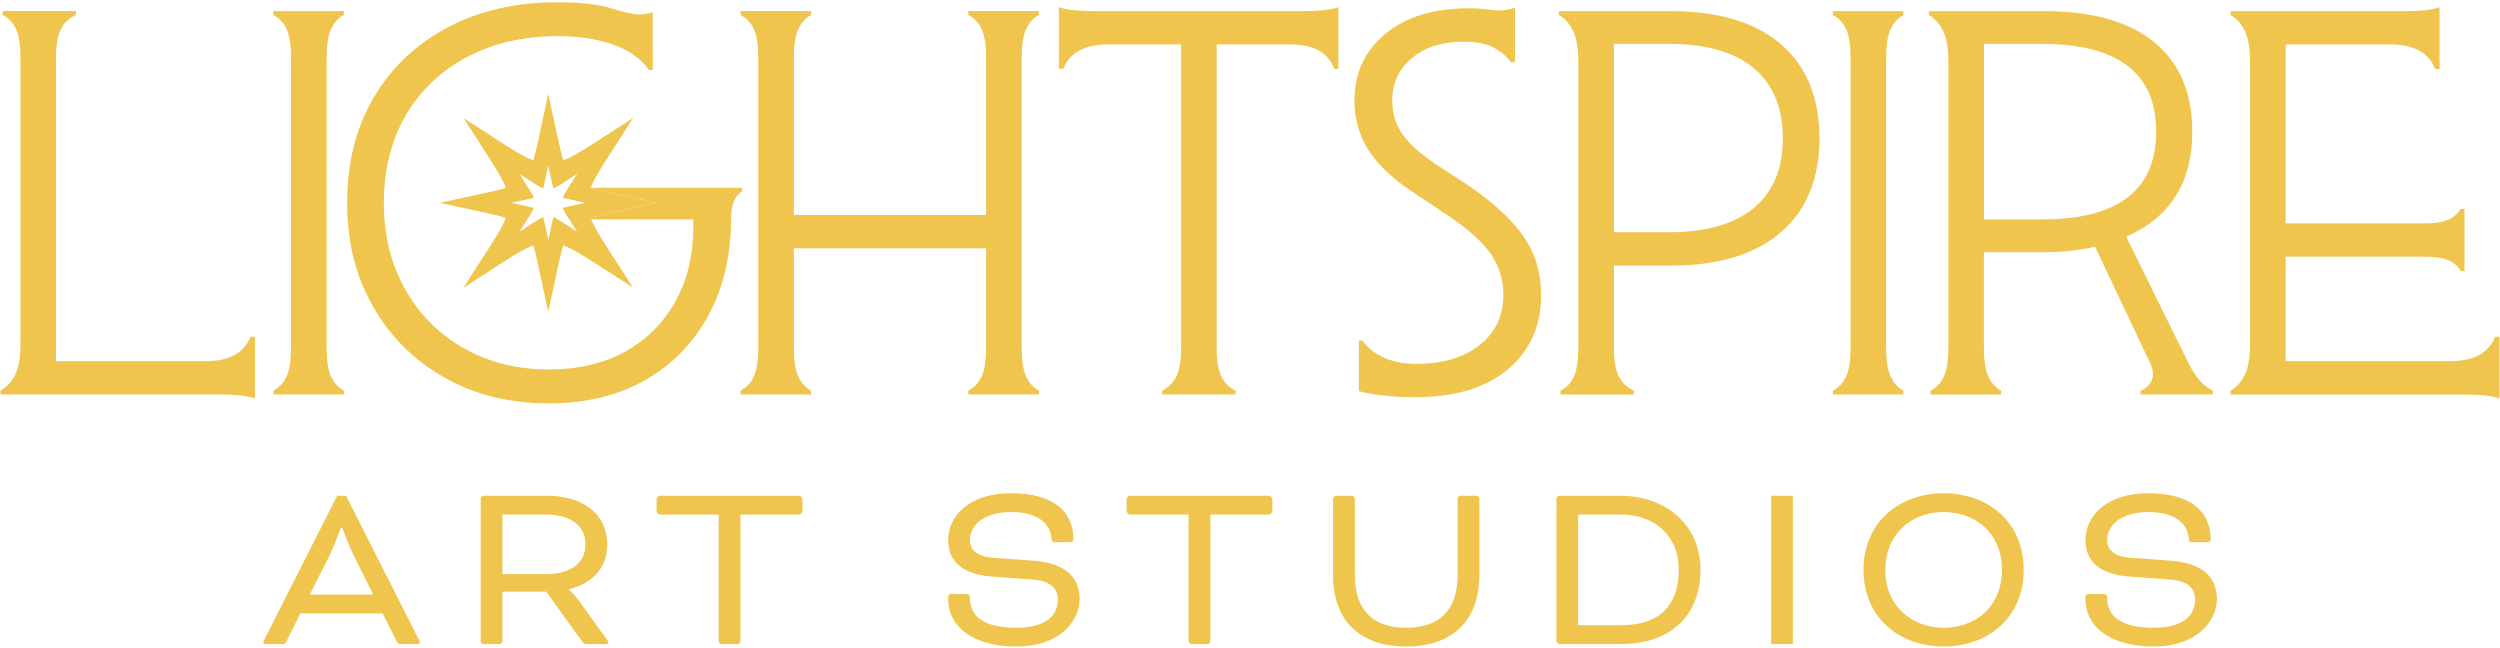 <svg width="1084" height="281" viewBox="0 0 1084 281" fill="none" xmlns="http://www.w3.org/2000/svg">
<path d="M89.1 156.59H24.29V25.05C24.29 19.43 25.01 15.26 26.46 12.52C27.9 9.79 30.07 7.78 32.96 6.5V4.81H1.16V6.5C3.73 7.79 5.65 9.83 6.94 12.64C8.23 15.45 8.87 19.59 8.87 25.05V148.88C8.87 154.82 8.11 159.36 6.59 162.49C5.06 165.62 2.93 167.91 0.2 169.36V171.05H95.84C98.57 171.05 101.22 171.17 103.79 171.41C106.35 171.65 108.61 172.09 110.53 172.74V146H108.6C105.87 153.07 99.36 156.6 89.09 156.6L89.1 156.59Z" fill="#EFC54D"/>
<path d="M149.08 169.36C146.67 168.08 144.83 166.03 143.54 163.22C142.25 160.41 141.61 156.28 141.61 150.81V25.06C141.61 19.6 142.25 15.46 143.54 12.65C144.83 9.84 146.67 7.79 149.08 6.51V4.82H118.49V6.51C121.06 7.8 122.98 9.84 124.27 12.65C125.56 15.46 126.2 19.6 126.2 25.06V150.81C126.2 156.27 125.56 160.41 124.27 163.22C122.98 166.03 121.06 168.08 118.49 169.36V171.05H149.08V169.36Z" fill="#EFC54D"/>
<path d="M307.24 136.59C313.74 124.54 317 110.49 317 94.43C317 88.81 318.6 84.95 321.82 82.87V81.42H256.16V81.44C258.39 82.13 261.05 82.77 264.27 83.47L284.78 87.93L264.27 92.4C261.04 93.1 258.39 93.74 256.16 94.43C256.25 94.67 256.36 94.91 256.46 95.15H300.63V98.04C300.63 110.57 298.02 121.49 292.8 130.81C287.58 140.13 280.31 147.35 271 152.49C261.68 157.63 250.68 160.2 237.99 160.2C224.18 160.2 211.85 157.11 201.01 150.93C190.17 144.75 181.69 136.2 175.59 125.27C169.48 114.35 166.44 101.9 166.44 87.93C166.44 73.96 169.61 60.83 175.95 49.99C182.29 39.15 191.16 30.72 202.57 24.69C213.97 18.67 227.22 15.66 242.32 15.66C251.79 15.66 260.22 17.11 267.61 20C270.5 21.12 273.23 22.65 275.8 24.58C278.37 26.51 280.22 28.43 281.34 30.36H283.03V5.31C281.1 5.95 279.18 6.27 277.25 6.27C274.84 6.27 270.78 5.39 265.08 3.62C259.38 1.86 251.63 0.97 241.83 0.97C223.68 0.97 207.74 4.63 194.01 11.93C180.28 19.24 169.6 29.4 161.97 42.41C154.34 55.42 150.53 70.6 150.53 87.94C150.53 105.28 154.27 119.78 161.73 132.87C169.2 145.96 179.52 156.24 192.69 163.71C205.86 171.18 220.96 174.91 237.98 174.91C254.04 174.91 267.97 171.54 279.78 164.79C291.59 158.05 300.74 148.65 307.24 136.6V136.59Z" fill="#EFC54D"/>
<path d="M346.14 163.21C344.85 160.4 344.21 156.27 344.21 150.8V107.68H427.57V150.8C427.57 156.26 426.93 160.4 425.64 163.21C424.35 166.02 422.42 168.07 419.86 169.35V171.04H450.46V169.35C448.05 168.07 446.2 166.02 444.92 163.21C443.63 160.4 442.99 156.27 442.99 150.8V25.05C442.99 19.59 443.63 15.45 444.92 12.64C446.2 9.83 448.05 7.78 450.46 6.5V4.81H419.86V6.5C422.43 7.79 424.35 9.83 425.64 12.64C426.92 15.45 427.57 19.59 427.57 25.05V93.23H344.21V25.05C344.21 19.59 344.85 15.45 346.14 12.64C347.43 9.83 349.27 7.78 351.68 6.5V4.81H321.09V6.5C323.66 7.79 325.58 9.83 326.87 12.64C328.16 15.45 328.8 19.59 328.8 25.05V150.8C328.8 156.26 328.16 160.4 326.87 163.21C325.58 166.02 323.66 168.07 321.09 169.35V171.04H351.68V169.35C349.27 168.07 347.43 166.02 346.14 163.21Z" fill="#EFC54D"/>
<path d="M580.31 29.87V3.13C578.54 3.77 576.33 4.22 573.68 4.46C571.03 4.7 568.34 4.82 565.61 4.82H473.82C471.25 4.82 468.64 4.7 465.99 4.46C463.34 4.22 461.05 3.78 459.12 3.13V29.87H461.05C463.78 22.81 470.28 19.27 480.56 19.27H512.12V150.81C512.12 156.27 511.44 160.41 510.07 163.22C508.71 166.03 506.66 168.08 503.93 169.36V171.05H535.73V169.36C533 168.08 530.95 166.03 529.59 163.22C528.22 160.41 527.54 156.28 527.54 150.81V19.27H559.1C564.56 19.27 568.82 20.15 571.87 21.92C574.92 23.69 577.17 26.34 578.61 29.87H580.31Z" fill="#EFC54D"/>
<path d="M635.72 79.74L622.71 71.31C615.8 66.65 610.9 62.24 608.01 58.06C605.12 53.89 603.67 49.07 603.67 43.6C603.67 36.05 606.52 29.91 612.22 25.17C617.92 20.44 625.43 18.06 634.75 18.06C637 18.06 639.04 18.22 640.89 18.54C642.73 18.86 644.38 19.26 645.83 19.74C649.52 21.35 652.65 23.76 655.22 26.97H656.91V3.36C654.18 4.17 652.09 4.56 650.65 4.56C648.88 4.56 646.95 4.4 644.87 4.08C642.78 3.76 640.13 3.6 636.92 3.6C621.66 3.6 609.58 7.3 600.66 14.68C591.75 22.07 587.29 31.71 587.29 43.59C587.29 51.46 589.26 58.53 593.19 64.79C597.12 71.05 603.26 77 611.62 82.62L624.63 91.29C634.58 97.72 641.61 103.66 645.71 109.12C649.8 114.58 651.85 120.84 651.85 127.91C651.85 136.91 648.44 144.14 641.61 149.59C634.78 155.05 625.59 157.78 614.02 157.78C610.81 157.78 607.76 157.42 604.87 156.7C601.98 155.98 599.65 155.05 597.89 153.93C596.44 153.13 595.16 152.24 594.03 151.28C592.91 150.32 591.78 149.11 590.66 147.67H589.21V169.59C591.94 170.4 595.55 171.04 600.05 171.52C604.54 172 608.96 172.24 613.3 172.24C630.8 172.24 644.34 168.19 653.89 160.07C663.44 151.96 668.22 141.24 668.22 127.91C668.22 118.27 665.65 109.76 660.51 102.37C655.37 94.98 647.1 87.43 635.7 79.72L635.72 79.74Z" fill="#EFC54D"/>
<path d="M772.18 19.15C761.02 9.6 745.08 4.82 724.36 4.82H675.94V6.51C678.51 7.96 680.56 10.24 682.09 13.38C683.61 16.51 684.37 21.05 684.37 26.99V150.82C684.37 156.28 683.73 160.42 682.44 163.23C681.15 166.04 679.23 168.09 676.66 169.37V171.06H708.46V169.37C705.57 168.09 703.4 166.08 701.96 163.35C700.51 160.62 699.79 156.45 699.79 150.82V115.17H724.36C745.08 115.17 761.01 110.35 772.18 100.71C783.34 91.07 788.92 77.5 788.92 60C788.92 42.5 783.34 28.72 772.18 19.17V19.15ZM760.38 90.22C751.94 97.21 739.7 100.7 723.64 100.7H699.79V19.03H723.64C739.7 19.03 751.95 22.52 760.38 29.51C768.81 36.5 773.03 46.66 773.03 59.98C773.03 73.3 768.81 83.23 760.38 90.21V90.22Z" fill="#EFC54D"/>
<path d="M825.3 169.36C822.89 168.08 821.05 166.03 819.76 163.22C818.47 160.41 817.83 156.28 817.83 150.81V25.06C817.83 19.6 818.47 15.46 819.76 12.65C821.05 9.84 822.89 7.79 825.3 6.51V4.82H794.71V6.51C797.28 7.8 799.2 9.84 800.49 12.65C801.78 15.46 802.42 19.6 802.42 25.06V150.81C802.42 156.27 801.78 160.41 800.49 163.22C799.2 166.03 797.28 168.08 794.71 169.36V171.05H825.3V169.36Z" fill="#EFC54D"/>
<path d="M932.02 156.83C933.62 160.04 933.95 162.73 932.98 164.9C932.02 167.07 930.41 168.56 928.16 169.36V171.05H959.48V169.36C957.71 168.56 955.94 167.23 954.18 165.39C952.41 163.55 950.73 161.02 949.12 157.8L921.9 102.63C941.01 94.28 950.57 79.1 950.57 57.1C950.57 40.24 945.07 27.31 934.07 18.31C923.07 9.32 907.12 4.82 886.25 4.82H836.38V6.51C838.95 7.96 841 10.24 842.53 13.38C844.05 16.51 844.81 21.05 844.81 26.99V150.82C844.81 156.28 844.17 160.42 842.88 163.23C841.59 166.04 839.67 168.09 837.1 169.37V171.06H867.69V169.37C865.28 168.09 863.44 166.04 862.15 163.23C860.86 160.42 860.22 156.29 860.22 150.82V109.38H885.52C893.87 109.38 901.5 108.58 908.41 106.97L932.02 156.84V156.83ZM885.29 95.16H860.24V19.03H885.29C918.37 19.03 934.92 31.72 934.92 57.09C934.92 82.46 918.38 95.15 885.29 95.15V95.16Z" fill="#EFC54D"/>
<path d="M1081.87 145.99C1079.14 153.06 1072.63 156.59 1062.36 156.59H991.05V111.3H1050.8C1055.78 111.3 1059.43 111.82 1061.76 112.87C1064.08 113.92 1065.81 115.48 1066.94 117.57H1068.62V90.59H1066.94C1065.81 92.52 1064.09 94.05 1061.76 95.17C1059.43 96.3 1055.77 96.86 1050.8 96.86H991.05V19.29H1036.34C1046.62 19.29 1053.12 22.83 1055.86 29.89H1057.79V3.15C1055.86 3.79 1053.61 4.24 1051.04 4.48C1048.47 4.72 1045.82 4.84 1043.09 4.84H967.2V6.53C969.77 7.98 971.82 10.26 973.35 13.4C974.87 16.53 975.63 21.07 975.63 27.01V148.91C975.63 154.85 974.87 159.39 973.35 162.52C971.82 165.65 969.77 167.94 967.2 169.39V171.08H1069.11C1071.84 171.08 1074.49 171.2 1077.06 171.44C1079.62 171.68 1081.88 172.12 1083.8 172.77V146.03H1081.87V145.99Z" fill="#EFC54D"/>
<path d="M256.44 95.16C256.34 94.92 256.23 94.68 256.14 94.44C258.37 93.75 261.03 93.11 264.25 92.41L284.76 87.94L264.25 83.48C261.03 82.78 258.37 82.14 256.14 81.45V81.43C257.48 77.98 259.79 74.05 263.13 68.87L274.57 51.12L256.81 62.56C251.63 65.9 247.69 68.21 244.24 69.55C243.55 67.3 242.91 64.63 242.2 61.38L237.73 40.73L233.27 61.38C232.57 64.64 231.93 67.31 231.23 69.56C227.79 68.23 223.87 65.93 218.72 62.62L201.05 51.27L212.4 68.94C215.71 74.1 218.01 78.02 219.34 81.46C217.11 82.15 214.45 82.79 211.23 83.49L190.72 87.95L211.23 92.42C214.45 93.12 217.11 93.76 219.34 94.45C218 97.9 215.68 101.84 212.34 107.03L200.9 124.79L218.65 113.35C223.83 110.01 227.77 107.7 231.22 106.36C231.91 108.61 232.55 111.28 233.26 114.54L237.72 135.18L242.19 114.54C242.89 111.28 243.54 108.61 244.23 106.36C247.67 107.69 251.59 109.99 256.74 113.3L274.4 124.65L263.05 106.99C259.96 102.19 257.77 98.46 256.4 95.19L256.44 95.16ZM248 99L246.02 97.73L244.64 96.85L243.93 96.39C243.88 96.36 243.84 96.34 243.79 96.3C242.31 95.35 241.16 94.68 240.14 94.24C240.09 94.22 240.03 94.18 239.98 94.16C239.94 94.29 239.91 94.44 239.87 94.57C239.76 94.96 239.65 95.4 239.54 95.87C239.48 96.14 239.41 96.4 239.35 96.71L238.98 98.41L238.42 101.02L237.75 104.12L237.1 101.1L236.89 100.14L236.15 96.71C236.08 96.41 236.02 96.15 235.96 95.87C235.85 95.4 235.74 94.97 235.63 94.57C235.59 94.44 235.56 94.28 235.52 94.16C235.47 94.18 235.41 94.22 235.36 94.24C234.65 94.54 233.83 95.01 232.91 95.56C232.47 95.83 232.06 96.07 231.55 96.4L230.86 96.84L225.18 100.5L226.68 98.17L227.65 96.67L228.84 94.82L229.28 94.14C230.29 92.58 230.99 91.38 231.44 90.33C231.46 90.28 231.5 90.22 231.52 90.17C231.4 90.13 231.24 90.1 231.11 90.06C230.72 89.95 230.28 89.84 229.81 89.73C229.54 89.67 229.29 89.61 228.99 89.54L224.42 88.55L221.63 87.94L224.47 87.32L228.99 86.34C229.29 86.28 229.54 86.21 229.81 86.15C230.28 86.04 230.72 85.93 231.11 85.82C231.24 85.78 231.39 85.75 231.52 85.71C231.5 85.66 231.46 85.6 231.44 85.55C230.99 84.5 230.29 83.31 229.29 81.76L228.83 81.05L227.8 79.45L226.67 77.69L225.21 75.41L227.49 76.87L229.32 78.05L230.85 79.03L231.55 79.48C232.05 79.8 232.46 80.04 232.89 80.3C233.8 80.85 234.63 81.32 235.34 81.62C235.39 81.64 235.45 81.68 235.5 81.7C235.54 81.58 235.57 81.43 235.61 81.29C235.69 81 235.77 80.71 235.85 80.38C235.88 80.26 235.91 80.12 235.94 79.99C236 79.71 236.07 79.45 236.13 79.15L236.98 75.23L237.73 71.74L239.33 79.15C239.4 79.45 239.46 79.72 239.52 79.99C239.6 80.34 239.68 80.68 239.77 80.99C239.8 81.09 239.82 81.2 239.85 81.29C239.89 81.42 239.92 81.57 239.96 81.69C240.01 81.67 240.07 81.63 240.12 81.61C240.44 81.47 240.79 81.28 241.14 81.1C241.95 80.67 242.83 80.16 243.93 79.45L244.61 79.01L245.69 78.32L250.31 75.34L248.8 77.68L247.32 79.98L246.65 81.03L246.43 81.37L246.21 81.72C245.2 83.28 244.5 84.48 244.05 85.53C244.03 85.58 243.99 85.64 243.97 85.69C244.09 85.73 244.24 85.76 244.37 85.8C244.76 85.91 245.2 86.02 245.67 86.13C245.94 86.19 246.19 86.25 246.49 86.32L253.85 87.93L250.23 88.72L246.48 89.53C246.18 89.59 245.93 89.66 245.66 89.72C245.19 89.83 244.76 89.94 244.36 90.05C244.23 90.09 244.07 90.12 243.95 90.16C243.97 90.21 244.01 90.27 244.03 90.32C244.48 91.37 245.18 92.56 246.17 94.11L246.62 94.82L247.46 96.13L250.24 100.45L247.97 98.99L248 99Z" fill="#EFC54D"/>
<path d="M150.05 214.96H146.19L114.68 277.22C114.47 277.65 114.15 278.19 114.15 278.51C114.15 278.83 114.47 279.26 115.11 279.26H122.08C123.37 279.26 123.58 279.26 124.33 277.87L130.22 265.97H165.91L171.91 277.87C172.66 279.26 172.87 279.26 174.16 279.26H181.12C181.76 279.26 182.09 278.83 182.09 278.51C182.09 278.19 181.77 277.65 181.55 277.22L150.05 214.96ZM134.3 257.82L142.98 240.67C144.59 237.46 147.8 228.88 147.8 228.88H148.44C148.44 228.88 151.65 237.45 153.26 240.67L161.83 257.82H134.29H134.3Z" fill="#EFC54D"/>
<path d="M250.86 260.29C249.04 257.72 246.79 255.68 246.79 255.68V255.47C256.65 253.01 263.29 246.47 263.29 236.07C263.29 222.46 252.25 214.96 237.14 214.96H209.71C209.07 214.96 208.42 215.6 208.42 216.25V277.97C208.42 278.61 209.06 279.26 209.71 279.26H216.57C217.21 279.26 217.86 278.62 217.86 277.97V256.54H236.83L252.69 278.51C253.01 278.94 253.66 279.26 254.19 279.26H262.98C263.62 279.26 263.84 279.05 263.84 278.62C263.84 278.41 263.73 278.08 263.09 277.23L250.87 260.3L250.86 260.29ZM217.86 223.11H236.93C246.9 223.11 253.86 227.61 253.86 236.08C253.86 244.55 246.79 248.94 236.93 248.94H217.86V223.11Z" fill="#EFC54D"/>
<path d="M286.21 214.96C285.57 214.96 284.71 215.82 284.71 216.46V221.6C284.71 222.24 285.57 223.1 286.21 223.1H311.61V277.97C311.61 278.61 312.25 279.26 312.9 279.26H319.76C320.4 279.26 321.05 278.62 321.05 277.97V223.1H346.45C347.09 223.1 347.95 222.24 347.95 221.6V216.46C347.95 215.82 347.09 214.96 346.45 214.96H286.21Z" fill="#EFC54D"/>
<path d="M448.3 243.14L430.73 241.85C423.12 241.31 420.55 237.99 420.55 234.13C420.55 227.27 427.3 222.02 438.34 222.02C450.88 222.02 455.38 227.7 455.91 233.27C456.02 234.77 456.45 235.09 457.52 235.09H463.84C465.02 235.09 465.45 234.56 465.45 234.02C465.45 222.98 458.27 213.87 438.34 213.87C419.59 213.87 411.12 224.37 411.12 234.12C411.12 243.12 416.91 248.91 429.87 249.98L447.76 251.27C456.44 251.91 458.69 255.99 458.69 259.84C458.69 266.59 453.97 272.16 440.69 272.16C426.12 272.16 420.54 267.02 420.54 259.09C420.54 258.13 420.22 257.59 419.04 257.59H412.4C411.44 257.59 411.11 258.02 411.11 258.77V259.84C411.11 271.09 421.07 280.31 440.69 280.31C460.31 280.31 468.12 268.52 468.12 259.84C468.12 251.16 462.98 244.3 448.3 243.12V243.14Z" fill="#EFC54D"/>
<path d="M489.97 214.96C489.33 214.96 488.47 215.82 488.47 216.46V221.6C488.47 222.24 489.33 223.1 489.97 223.1H515.37V277.97C515.37 278.61 516.01 279.26 516.66 279.26H523.52C524.16 279.26 524.81 278.62 524.81 277.97V223.1H550.21C550.85 223.1 551.71 222.24 551.71 221.6V216.46C551.71 215.82 550.85 214.96 550.21 214.96H489.97Z" fill="#EFC54D"/>
<path d="M640.18 214.96H633.32C632.68 214.96 632.03 215.6 632.03 216.25V249.26C632.03 264.91 623.78 272.19 609.74 272.19C595.7 272.19 587.45 264.9 587.45 249.26V216.25C587.45 215.61 586.81 214.96 586.16 214.96H579.3C578.66 214.96 578.01 215.6 578.01 216.25V249.26C578.01 270.05 590.65 280.34 609.73 280.34C628.81 280.34 641.45 270.05 641.45 249.26V216.25C641.45 215.61 640.81 214.96 640.16 214.96H640.18Z" fill="#EFC54D"/>
<path d="M702.62 214.96H676.15C675.51 214.96 674.86 215.6 674.86 216.25V277.97C674.86 278.61 675.5 279.26 676.15 279.26H702.83C724.58 279.26 737.34 266.62 737.34 247.11C737.34 227.6 722.23 214.96 702.62 214.96ZM702.84 271.11H684.3V223.1H702.63C717.1 223.1 727.92 231.89 727.92 247.1C727.92 262.31 719.78 271.1 702.84 271.1V271.11Z" fill="#EFC54D"/>
<path d="M777.39 214.96H767.96V279.26H777.39V214.96Z" fill="#EFC54D"/>
<path d="M842.75 213.89C823.68 213.89 808.03 226.32 808.03 247.11C808.03 267.9 823.68 280.33 842.75 280.33C861.82 280.33 877.47 267.9 877.47 247.11C877.47 226.32 862.04 213.89 842.75 213.89ZM842.75 272.18C828.93 272.18 817.46 262.75 817.46 247.1C817.46 231.45 828.93 222.02 842.75 222.02C856.57 222.02 868.04 231.24 868.04 247.1C868.04 262.96 856.79 272.18 842.75 272.18Z" fill="#EFC54D"/>
<path d="M941.42 243.14L923.85 241.85C916.24 241.31 913.67 237.99 913.67 234.13C913.67 227.27 920.42 222.02 931.46 222.02C944 222.02 948.5 227.7 949.03 233.27C949.14 234.77 949.56 235.09 950.64 235.09H956.96C958.14 235.09 958.57 234.56 958.57 234.02C958.57 222.98 951.39 213.87 931.46 213.87C912.71 213.87 904.24 224.37 904.24 234.12C904.24 243.12 910.03 248.91 922.99 249.98L940.89 251.27C949.57 251.91 951.82 255.99 951.82 259.84C951.82 266.59 947.1 272.16 933.82 272.16C919.25 272.16 913.67 267.02 913.67 259.09C913.67 258.13 913.35 257.59 912.17 257.59H905.53C904.56 257.59 904.24 258.02 904.24 258.77V259.84C904.24 271.09 914.21 280.31 933.82 280.31C953.43 280.31 961.25 268.52 961.25 259.84C961.25 251.16 956.11 244.3 941.42 243.12V243.14Z" fill="#EFC54D"/>
</svg>
